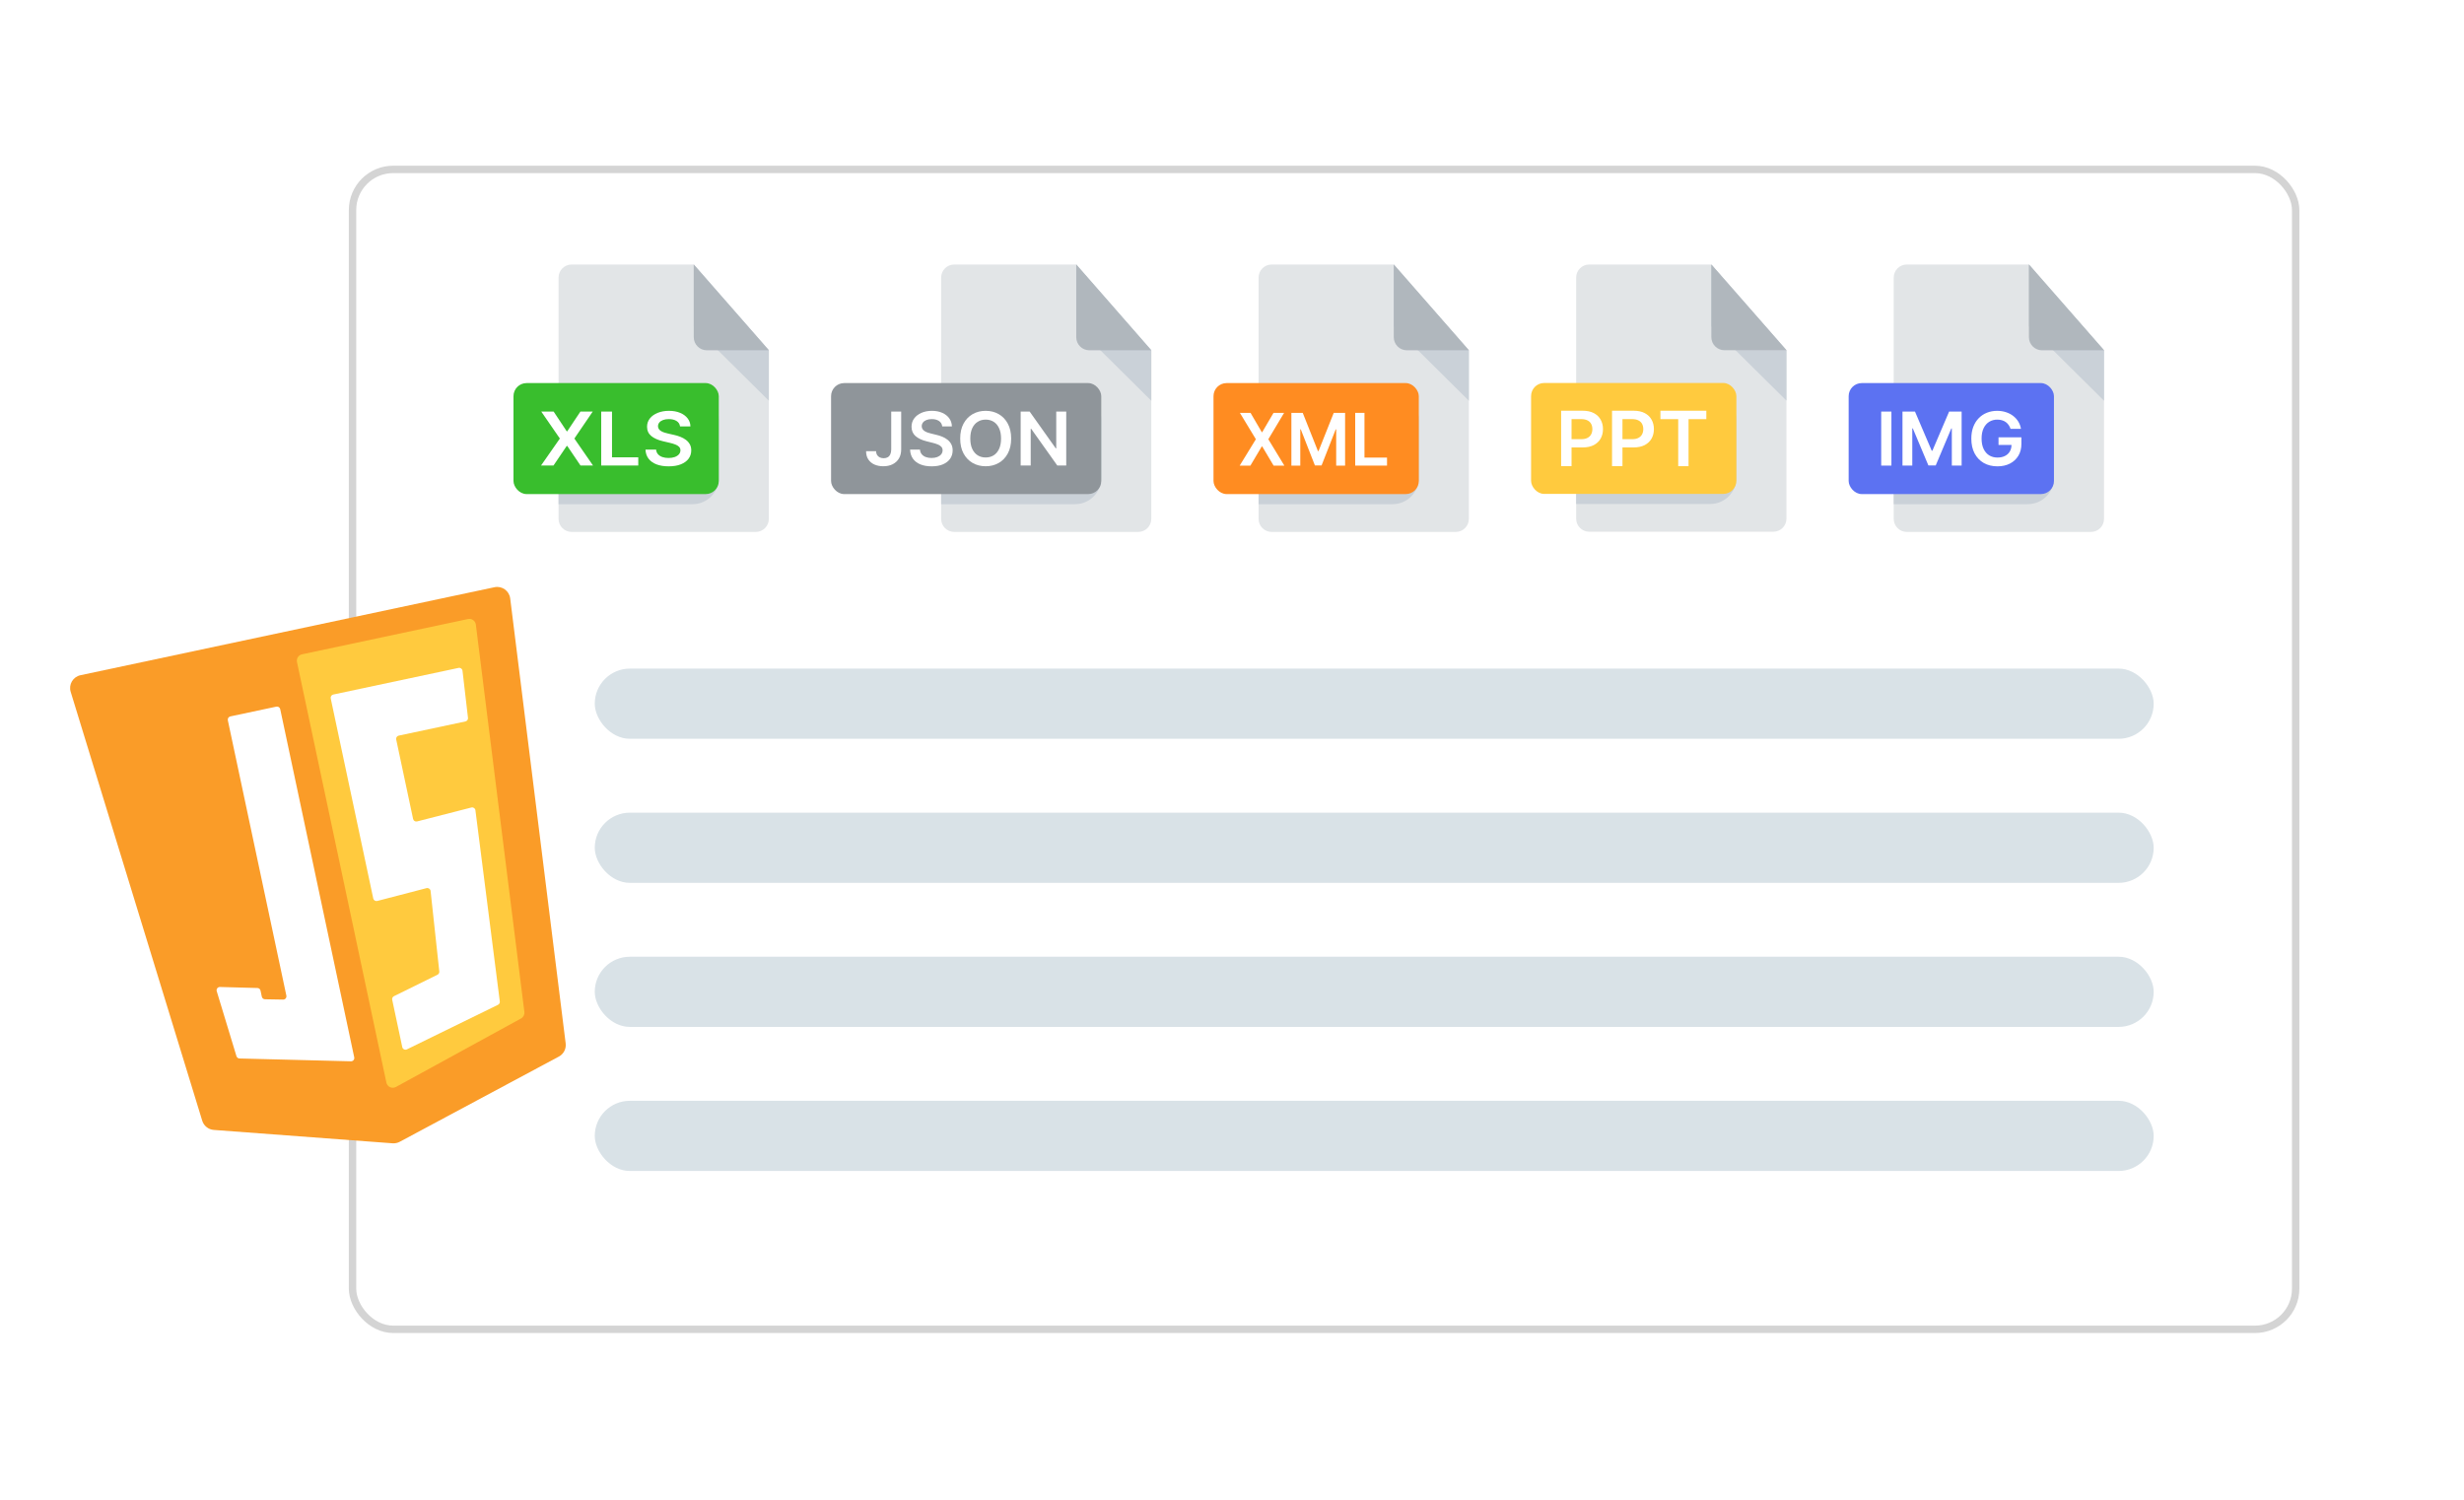 <svg width="667" height="406" viewBox="0 0 667 406" fill="none" xmlns="http://www.w3.org/2000/svg">
<g filter="url(#filter0_d_11_209)">
<rect x="90" y="36" width="528" height="316" rx="12" fill="white"/>
<rect x="91" y="37" width="526" height="314" rx="11" stroke="#D4D4D4" stroke-width="2"/>
</g>
<rect x="161" y="220" width="422" height="19" rx="9.5" fill="#D9E2E7"/>
<rect x="161" y="181" width="422" height="19" rx="9.5" fill="#D9E2E7"/>
<rect x="161" y="259" width="422" height="19" rx="9.5" fill="#D9E2E7"/>
<rect x="161" y="298" width="422" height="19" rx="9.5" fill="#D9E2E7"/>
<path d="M254.766 75.15C254.766 73.192 256.353 71.605 258.311 71.605H291.337L311.654 94.826V140.455C311.654 142.413 310.067 144 308.109 144H258.311C256.353 144 254.766 142.413 254.766 140.455V75.15Z" fill="#E2E5E7"/>
<path d="M311.654 94.826L291.337 71.605V88.337L311.654 108.485V94.826Z" fill="#CAD1D8"/>
<path d="M291.337 91.281V71.605L311.654 94.826H294.882C292.924 94.826 291.337 93.239 291.337 91.281Z" fill="#B0B7BD"/>
<path d="M254.766 113.526C254.766 109.611 257.94 106.436 261.856 106.436H291.019C294.935 106.436 298.109 109.611 298.109 113.526V129.397C298.109 133.313 294.935 136.487 291.019 136.487H254.766V113.526Z" fill="#CAD1D8"/>
<rect x="224.968" y="103.705" width="73.142" height="30.051" rx="3.545" fill="#8F959A"/>
<path d="M241.252 111.417H243.949V121.686C243.944 122.627 243.739 123.438 243.333 124.117C242.928 124.793 242.361 125.313 241.633 125.679C240.91 126.04 240.067 126.221 239.104 126.221C238.224 126.221 237.432 126.069 236.729 125.765C236.03 125.456 235.475 124.999 235.065 124.396C234.654 123.792 234.449 123.041 234.449 122.142H237.154C237.159 122.537 237.247 122.877 237.418 123.162C237.594 123.447 237.836 123.666 238.144 123.818C238.451 123.97 238.806 124.046 239.206 124.046C239.641 124.046 240.01 123.958 240.313 123.782C240.616 123.602 240.846 123.335 241.002 122.984C241.164 122.632 241.247 122.199 241.252 121.686V111.417Z" fill="white"/>
<path d="M255.058 115.432C254.99 114.809 254.702 114.324 254.193 113.977C253.69 113.63 253.035 113.456 252.229 113.456C251.662 113.456 251.176 113.539 250.77 113.706C250.365 113.872 250.054 114.098 249.839 114.383C249.624 114.669 249.514 114.994 249.509 115.36C249.509 115.665 249.58 115.928 249.722 116.152C249.869 116.375 250.066 116.565 250.316 116.722C250.565 116.874 250.841 117.003 251.144 117.107C251.447 117.212 251.752 117.3 252.06 117.371L253.468 117.714C254.035 117.842 254.58 118.015 255.102 118.234C255.63 118.453 256.102 118.729 256.517 119.061C256.937 119.394 257.27 119.796 257.514 120.267C257.758 120.737 257.881 121.289 257.881 121.921C257.881 122.777 257.656 123.53 257.206 124.182C256.757 124.828 256.107 125.334 255.256 125.701C254.411 126.062 253.387 126.243 252.185 126.243C251.017 126.243 250.003 126.067 249.143 125.715C248.288 125.363 247.618 124.85 247.134 124.174C246.655 123.499 246.396 122.677 246.357 121.707H249.033C249.072 122.216 249.233 122.639 249.517 122.976C249.8 123.314 250.169 123.566 250.624 123.732C251.083 123.899 251.596 123.982 252.163 123.982C252.754 123.982 253.272 123.896 253.717 123.725C254.167 123.549 254.518 123.307 254.773 122.998C255.027 122.684 255.156 122.318 255.161 121.9C255.156 121.519 255.041 121.206 254.817 120.958C254.592 120.706 254.277 120.497 253.871 120.331C253.47 120.16 253.001 120.007 252.463 119.874L250.755 119.446C249.519 119.137 248.542 118.669 247.823 118.042C247.11 117.409 246.753 116.57 246.753 115.524C246.753 114.664 246.993 113.91 247.471 113.264C247.955 112.617 248.613 112.116 249.443 111.759C250.274 111.398 251.215 111.217 252.266 111.217C253.331 111.217 254.264 111.398 255.066 111.759C255.872 112.116 256.505 112.612 256.964 113.249C257.424 113.882 257.661 114.609 257.675 115.432H255.058Z" fill="white"/>
<path d="M273.72 118.719C273.72 120.293 273.417 121.641 272.811 122.762C272.21 123.88 271.389 124.735 270.348 125.33C269.312 125.924 268.137 126.221 266.822 126.221C265.507 126.221 264.33 125.924 263.289 125.33C262.253 124.731 261.432 123.873 260.826 122.755C260.225 121.633 259.924 120.288 259.924 118.719C259.924 117.145 260.225 115.8 260.826 114.683C261.432 113.561 262.253 112.703 263.289 112.108C264.33 111.514 265.507 111.217 266.822 111.217C268.137 111.217 269.312 111.514 270.348 112.108C271.389 112.703 272.21 113.561 272.811 114.683C273.417 115.8 273.72 117.145 273.72 118.719ZM270.986 118.719C270.986 117.611 270.807 116.677 270.45 115.917C270.099 115.151 269.61 114.573 268.984 114.184C268.359 113.789 267.638 113.592 266.822 113.592C266.006 113.592 265.285 113.789 264.659 114.184C264.034 114.573 263.543 115.151 263.186 115.917C262.834 116.677 262.658 117.611 262.658 118.719C262.658 119.827 262.834 120.763 263.186 121.529C263.543 122.289 264.034 122.867 264.659 123.262C265.285 123.652 266.006 123.846 266.822 123.846C267.638 123.846 268.359 123.652 268.984 123.262C269.61 122.867 270.099 122.289 270.45 121.529C270.807 120.763 270.986 119.827 270.986 118.719Z" fill="white"/>
<path d="M288.628 111.417V126.021H286.209L279.135 116.073H279.011V126.021H276.291V111.417H278.725L285.791 121.372H285.923V111.417H288.628Z" fill="white"/>
<path d="M340.692 75.15C340.692 73.192 342.279 71.605 344.237 71.605H377.289L397.621 94.826V140.455C397.621 142.413 396.034 144 394.076 144H344.237C342.279 144 340.692 142.413 340.692 140.455V75.15Z" fill="#E2E5E7"/>
<path d="M397.621 94.826L377.29 71.605V88.337L397.621 108.485V94.826Z" fill="#CAD1D8"/>
<path d="M377.29 91.281V71.605L397.621 94.826H380.835C378.877 94.826 377.29 93.239 377.29 91.281Z" fill="#B0B7BD"/>
<path d="M340.692 113.526C340.692 109.611 343.866 106.436 347.782 106.436H376.977C380.892 106.436 384.067 109.611 384.067 113.526V129.397C384.067 133.313 380.892 136.487 376.977 136.487H340.692V113.526Z" fill="#CAD1D8"/>
<rect x="328.493" y="103.704" width="55.574" height="30.051" rx="3.545" fill="#FF8C21"/>
<path d="M338.514 111.765L341.566 116.994H341.675L344.741 111.765H347.604L343.333 118.905L347.672 126.045H344.761L341.675 120.85H341.566L338.48 126.045H335.583L339.962 118.905L335.637 111.765H338.514Z" fill="white"/>
<path d="M349.575 111.765H352.648L356.763 122.112H356.926L361.041 111.765H364.114V126.045H361.704V116.234H361.576L357.745 126.003H355.944L352.113 116.213H351.985V126.045H349.575V111.765Z" fill="white"/>
<path d="M366.849 126.045V111.765H369.36V123.876H375.465V126.045H366.849Z" fill="white"/>
<path d="M512.627 75.15C512.627 73.192 514.214 71.605 516.172 71.605H549.225L569.557 94.826V140.455C569.557 142.413 567.969 144 566.012 144H516.172C514.214 144 512.627 142.413 512.627 140.455V75.15Z" fill="#E2E5E7"/>
<path d="M569.557 94.826L549.225 71.605V88.337L569.557 108.485V94.826Z" fill="#CAD1D8"/>
<path d="M549.225 91.281V71.605L569.557 94.826H552.77C550.812 94.826 549.225 93.239 549.225 91.281Z" fill="#B0B7BD"/>
<path d="M512.627 113.526C512.627 109.611 515.802 106.436 519.717 106.436H548.912C552.828 106.436 556.002 109.611 556.002 113.526V129.397C556.002 133.313 552.828 136.487 548.912 136.487H512.627V113.526Z" fill="#CAD1D8"/>
<rect x="500.428" y="103.704" width="55.574" height="30.051" rx="3.545" fill="#5C72F2"/>
<path d="M512.004 111.417V126.043H509.239V111.417H512.004Z" fill="white"/>
<path d="M514.998 111.417H518.382L522.914 122.015H523.093L527.625 111.417H531.009V126.043H528.356V115.995H528.214L523.995 126H522.012L517.794 115.973H517.652V126.043H514.998V111.417Z" fill="white"/>
<path d="M544.247 116.088C544.123 115.702 543.952 115.357 543.733 115.052C543.519 114.743 543.261 114.479 542.958 114.26C542.66 114.041 542.317 113.876 541.929 113.767C541.541 113.652 541.119 113.595 540.662 113.595C539.842 113.595 539.112 113.793 538.47 114.188C537.829 114.583 537.325 115.164 536.957 115.931C536.595 116.692 536.413 117.621 536.413 118.716C536.413 119.82 536.595 120.756 536.957 121.522C537.32 122.289 537.824 122.872 538.47 123.272C539.116 123.667 539.867 123.865 540.722 123.865C541.497 123.865 542.168 123.722 542.734 123.436C543.306 123.151 543.745 122.746 544.053 122.222C544.361 121.694 544.516 121.075 544.516 120.365L545.142 120.458H540.997V118.387H547.191V120.144C547.191 121.396 546.913 122.479 546.357 123.393C545.8 124.307 545.035 125.012 544.061 125.507C543.087 125.998 541.969 126.243 540.707 126.243C539.3 126.243 538.065 125.94 537.002 125.336C535.944 124.726 535.116 123.862 534.52 122.743C533.929 121.62 533.633 120.287 533.633 118.744C533.633 117.564 533.807 116.509 534.155 115.581C534.508 114.652 534.999 113.864 535.631 113.217C536.262 112.565 537.002 112.069 537.852 111.731C538.702 111.389 539.626 111.217 540.625 111.217C541.469 111.217 542.257 111.336 542.987 111.574C543.718 111.808 544.366 112.141 544.933 112.574C545.504 113.007 545.974 113.522 546.342 114.117C546.709 114.712 546.95 115.369 547.065 116.088H544.247Z" fill="white"/>
<path d="M426.66 75.15C426.66 73.192 428.247 71.605 430.205 71.605H463.257L483.589 94.808V140.401C483.589 142.359 482.002 143.946 480.044 143.946H430.205C428.247 143.946 426.66 142.359 426.66 140.401V75.15Z" fill="#E2E5E7"/>
<path d="M483.589 94.808L463.257 71.605V88.325L483.589 108.458V94.808Z" fill="#CAD1D8"/>
<path d="M463.257 91.263V71.605L483.589 94.808H466.802C464.844 94.808 463.257 93.221 463.257 91.263Z" fill="#B0B7BD"/>
<path d="M426.66 113.501C426.66 109.585 429.834 106.41 433.75 106.41H462.944C466.86 106.41 470.034 109.585 470.034 113.501V129.349C470.034 133.265 466.86 136.439 462.944 136.439H426.66V113.501Z" fill="#CAD1D8"/>
<rect x="414.46" y="103.68" width="55.574" height="30.029" rx="3.545" fill="#FFCA3E"/>
<path d="M422.593 126.202V111.188H428.434C429.631 111.188 430.635 111.403 431.446 111.833C432.262 112.263 432.878 112.854 433.294 113.607C433.715 114.355 433.925 115.205 433.925 116.158C433.925 117.121 433.715 117.976 433.294 118.724C432.873 119.472 432.252 120.061 431.431 120.491C430.609 120.916 429.598 121.129 428.396 121.129H424.525V118.893H428.016C428.716 118.893 429.289 118.776 429.735 118.541C430.181 118.306 430.51 117.984 430.723 117.573C430.941 117.163 431.05 116.691 431.05 116.158C431.05 115.626 430.941 115.156 430.723 114.751C430.51 114.345 430.178 114.03 429.727 113.805C429.281 113.575 428.705 113.46 428.001 113.46H425.415V126.202H422.593Z" fill="white"/>
<path d="M436.376 126.202V111.188H442.217C443.414 111.188 444.418 111.403 445.229 111.833C446.045 112.263 446.661 112.854 447.077 113.607C447.498 114.355 447.708 115.205 447.708 116.158C447.708 117.121 447.498 117.976 447.077 118.724C446.656 119.472 446.035 120.061 445.214 120.491C444.392 120.916 443.381 121.129 442.179 121.129H438.308V118.893H441.799C442.498 118.893 443.071 118.776 443.518 118.541C443.964 118.306 444.293 117.984 444.506 117.573C444.724 117.163 444.833 116.691 444.833 116.158C444.833 115.626 444.724 115.156 444.506 114.751C444.293 114.345 443.961 114.03 443.51 113.805C443.064 113.575 442.488 113.46 441.784 113.46H439.198V126.202H436.376Z" fill="white"/>
<path d="M449.474 113.468V111.188H461.902V113.468H457.087V126.202H454.289V113.468H449.474Z" fill="white"/>
<path d="M151.199 75.15C151.199 73.192 152.786 71.605 154.744 71.605H187.797L208.129 94.826V140.455C208.129 142.413 206.541 144 204.584 144H154.744C152.786 144 151.199 142.413 151.199 140.455V75.15Z" fill="#E2E5E7"/>
<path d="M208.129 94.826L187.797 71.605V88.337L208.129 108.485V94.826Z" fill="#CAD1D8"/>
<path d="M187.797 91.281V71.605L208.129 94.826H191.342C189.384 94.826 187.797 93.239 187.797 91.281Z" fill="#B0B7BD"/>
<path d="M151.199 113.526C151.199 109.611 154.374 106.436 158.289 106.436H187.484C191.4 106.436 194.574 109.611 194.574 113.526V129.397C194.574 133.313 191.4 136.487 187.484 136.487H151.199V113.526Z" fill="#CAD1D8"/>
<rect x="139" y="103.704" width="55.574" height="30.051" rx="3.545" fill="#39BE2D"/>
<path d="M149.867 111.417L153.421 116.765H153.547L157.117 111.417H160.45L155.478 118.719L160.529 126.021H157.141L153.547 120.709H153.421L149.828 126.021H146.455L151.554 118.719L146.518 111.417H149.867Z" fill="white"/>
<path d="M162.745 126.021V111.417H165.669V123.804H172.777V126.021H162.745Z" fill="white"/>
<path d="M184.085 115.432C184.011 114.809 183.702 114.324 183.155 113.977C182.614 113.63 181.91 113.456 181.043 113.456C180.434 113.456 179.911 113.539 179.475 113.706C179.039 113.872 178.705 114.098 178.474 114.383C178.243 114.669 178.125 114.994 178.12 115.36C178.12 115.665 178.196 115.928 178.348 116.152C178.506 116.375 178.719 116.565 178.987 116.722C179.254 116.874 179.551 117.003 179.877 117.107C180.203 117.212 180.531 117.3 180.862 117.371L182.375 117.714C182.984 117.842 183.57 118.015 184.132 118.234C184.7 118.453 185.207 118.729 185.653 119.061C186.105 119.394 186.462 119.796 186.725 120.267C186.988 120.737 187.119 121.289 187.119 121.921C187.119 122.777 186.877 123.53 186.394 124.182C185.911 124.828 185.212 125.334 184.298 125.701C183.389 126.062 182.288 126.243 180.996 126.243C179.74 126.243 178.65 126.067 177.726 125.715C176.806 125.363 176.087 124.85 175.567 124.174C175.052 123.499 174.773 122.677 174.731 121.707H177.608C177.65 122.216 177.823 122.639 178.128 122.976C178.432 123.314 178.829 123.566 179.318 123.732C179.811 123.899 180.363 123.982 180.972 123.982C181.608 123.982 182.165 123.896 182.643 123.725C183.126 123.549 183.505 123.307 183.778 122.998C184.051 122.684 184.19 122.318 184.195 121.9C184.19 121.519 184.067 121.206 183.825 120.958C183.583 120.706 183.244 120.497 182.808 120.331C182.378 120.16 181.873 120.007 181.295 119.874L179.459 119.446C178.13 119.137 177.08 118.669 176.307 118.042C175.54 117.409 175.157 116.57 175.157 115.524C175.157 114.664 175.414 113.91 175.929 113.264C176.449 112.617 177.156 112.116 178.049 111.759C178.942 111.398 179.953 111.217 181.083 111.217C182.228 111.217 183.231 111.398 184.093 111.759C184.96 112.116 185.64 112.612 186.134 113.249C186.628 113.882 186.883 114.609 186.898 115.432H184.085Z" fill="white"/>
<g filter="url(#filter1_d_11_209)">
<path d="M133.854 155.186L21.788 179.007C19.752 179.44 18.525 181.524 19.136 183.514L54.743 299.609C55.172 301.005 56.412 301.996 57.868 302.105L106.27 305.724C106.941 305.774 107.614 305.632 108.207 305.314L151.282 282.248C152.575 281.556 153.308 280.139 153.127 278.684L138.109 158.215C137.852 156.154 135.886 154.755 133.854 155.186Z" fill="#FA9C28"/>
</g>
<path d="M104.592 293.068L80.396 179.234C80.192 178.277 80.803 177.335 81.761 177.132L126.686 167.583C127.701 167.367 128.684 168.066 128.813 169.096L141.947 273.94C142.037 274.662 141.677 275.366 141.039 275.715L107.177 294.254C106.135 294.824 104.839 294.229 104.592 293.068Z" fill="#FFCA3E"/>
<path d="M95.891 286.238L75.856 191.978C75.754 191.499 75.284 191.194 74.805 191.295L62.358 193.941C61.879 194.043 61.574 194.513 61.675 194.992L77.519 269.531C77.638 270.089 77.206 270.611 76.636 270.601L71.725 270.514C71.312 270.506 70.96 270.215 70.874 269.812L70.524 268.168C70.439 267.767 70.091 267.477 69.682 267.466L59.541 267.189C58.936 267.173 58.493 267.754 58.669 268.333L64.007 285.914C64.118 286.28 64.451 286.533 64.833 286.543L95.002 287.308C95.575 287.323 96.01 286.798 95.891 286.238Z" fill="white"/>
<path d="M106.171 270.657L108.892 283.462C109.012 284.026 109.631 284.327 110.149 284.074L134.806 272.011C135.147 271.844 135.344 271.479 135.296 271.102L128.696 219.35C128.629 218.821 128.113 218.471 127.597 218.603L112.91 222.369C112.422 222.494 111.928 222.188 111.823 221.695L107.252 200.191C107.15 199.712 107.456 199.241 107.935 199.14L125.987 195.303C126.434 195.208 126.736 194.788 126.683 194.333L125.197 181.575C125.137 181.056 124.643 180.702 124.133 180.81L90.21 188.021C89.731 188.123 89.426 188.593 89.527 189.072L101.038 243.227C101.143 243.721 101.64 244.028 102.129 243.9L115.455 240.432C115.979 240.296 116.501 240.656 116.56 241.194L118.917 262.981C118.958 263.351 118.762 263.707 118.428 263.872L106.646 269.678C106.282 269.857 106.086 270.26 106.171 270.657Z" fill="white"/>
<defs>
<filter id="filter0_d_11_209" x="50.118" y="0.549" width="616.626" height="404.626" filterUnits="userSpaceOnUse" color-interpolation-filters="sRGB">
<feFlood flood-opacity="0" result="BackgroundImageFix"/>
<feColorMatrix in="SourceAlpha" type="matrix" values="0 0 0 0 0 0 0 0 0 0 0 0 0 0 0 0 0 0 127 0" result="hardAlpha"/>
<feOffset dx="4.431" dy="8.863"/>
<feGaussianBlur stdDeviation="22.157"/>
<feComposite in2="hardAlpha" operator="out"/>
<feColorMatrix type="matrix" values="0 0 0 0 0 0 0 0 0 0 0 0 0 0 0 0 0 0 0.12 0"/>
<feBlend mode="normal" in2="BackgroundImageFix" result="effect1_dropShadow_11_209"/>
<feBlend mode="normal" in="SourceGraphic" in2="effect1_dropShadow_11_209" result="shape"/>
</filter>
<filter id="filter1_d_11_209" x="0.071" y="139.982" width="171.989" height="188.44" filterUnits="userSpaceOnUse" color-interpolation-filters="sRGB">
<feFlood flood-opacity="0" result="BackgroundImageFix"/>
<feColorMatrix in="SourceAlpha" type="matrix" values="0 0 0 0 0 0 0 0 0 0 0 0 0 0 0 0 0 0 127 0" result="hardAlpha"/>
<feOffset dy="3.781"/>
<feGaussianBlur stdDeviation="9.453"/>
<feComposite in2="hardAlpha" operator="out"/>
<feColorMatrix type="matrix" values="0 0 0 0 0 0 0 0 0 0 0 0 0 0 0 0 0 0 0.25 0"/>
<feBlend mode="normal" in2="BackgroundImageFix" result="effect1_dropShadow_11_209"/>
<feBlend mode="normal" in="SourceGraphic" in2="effect1_dropShadow_11_209" result="shape"/>
</filter>
</defs>
</svg>

